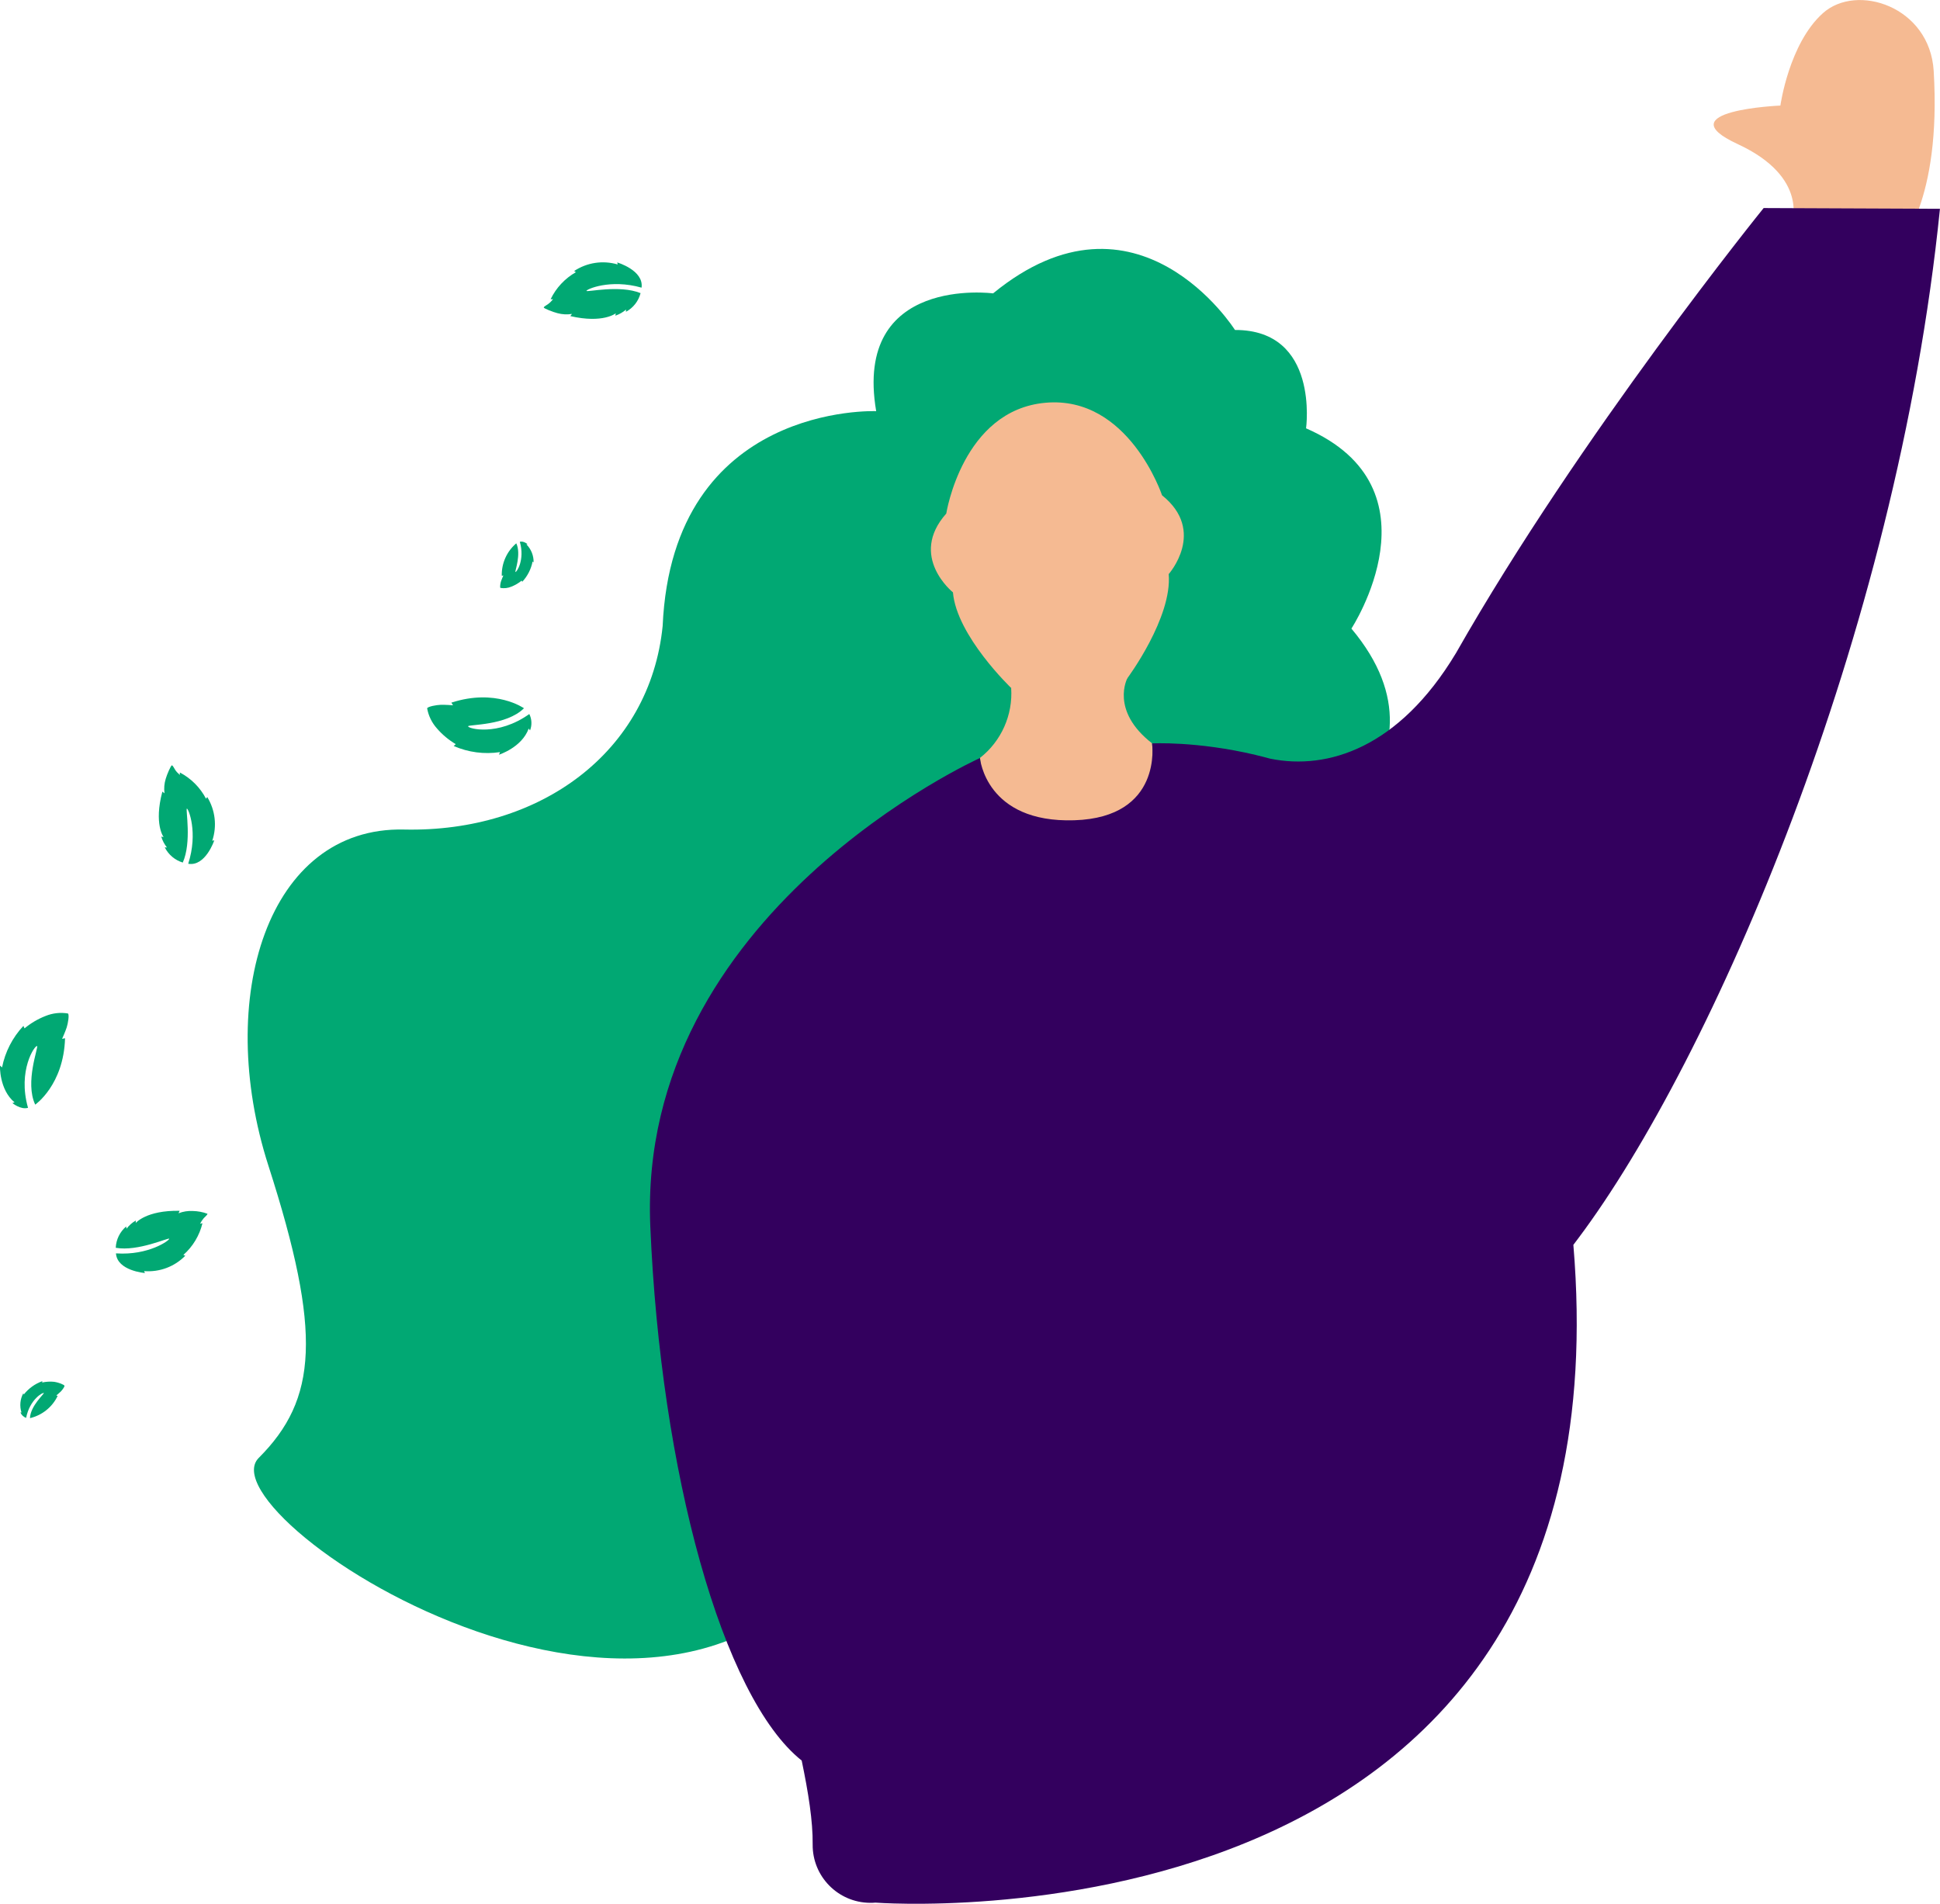 <?xml version="1.0" encoding="UTF-8"?>
<svg id="Calque_2" data-name="Calque 2" xmlns="http://www.w3.org/2000/svg" viewBox="0 0 366.22 359.42">
  <defs>
    <style>
      .cls-1 {
        fill: #01a873;
      }

      .cls-1, .cls-2, .cls-3 {
        stroke-width: 0px;
      }

      .cls-2 {
        fill: #33005e;
      }

      .cls-3 {
        fill: #f5ba92;
      }
    </style>
  </defs>
  <g id="_22" data-name="22">
    <g id="Groupe_3326" data-name="Groupe 3326">
      <path id="Tracé_25968" data-name="Tracé 25968" class="cls-1" d="M10.89,263.54l-.27-.07s.58-.46.86-.75.74-.91.69-1.09-1.02-.6-1.95-.74c-.75-.08-1.51-.03-2.25.13l.02-.25c-1.38.49-2.59,1.37-3.5,2.52l-.09-.24c-.61,1.11-.73,2.43-.34,3.64l-.21-.03c.2.49.59.87,1.08,1.04.7-3.53,3.21-4.87,3.34-4.69.1.14-2.54,2.45-2.61,4.74,2.29-.54,4.22-2.09,5.23-4.21Z"/>
      <path id="Tracé_25969" data-name="Tracé 25969" class="cls-1" d="M94.74,108.71l.28-.06s-.3.67-.43,1.06-.25,1.15-.12,1.29c.7.12,1.42.04,2.07-.24.7-.28,1.36-.66,1.94-1.14l.1.23c1-1.07,1.68-2.4,1.96-3.84l.19.17c.03-1.27-.46-2.5-1.35-3.39l.2-.06s-.76-.64-1.45-.44c.99,3.46-.63,5.8-.83,5.7-.15-.08,1.14-3.34.16-5.41-1.79,1.52-2.8,3.78-2.74,6.14Z"/>
      <path id="Tracé_25970" data-name="Tracé 25970" class="cls-1" d="M34.53,162.86c-1.49-.44-2.73-1.49-3.43-2.88l.42.03c-.49-.61-.86-1.31-1.08-2.06l.45.1s-1.88-2.46-.24-8.59l.4.32c-.12-.92-.04-1.84.23-2.73.21-.76.99-2.58,1.17-2.55s.4.51.65.9c.24.34.53.64.85.91,0,0,0-.45,0-.46,2.11,1.11,3.84,2.83,4.94,4.95l.23-.32c1.52,2.48,1.87,5.5.95,8.25l.38-.07s-1.66,4.99-4.92,4.42c1.91-5.9.03-10.45-.25-10.41s.95,6.32-.78,10.19Z"/>
      <path id="Tracé_25971" data-name="Tracé 25971" class="cls-1" d="M12.29,196.02l-.57.12s.62-1.38.87-2.16.51-2.34.25-2.63c-1.43-.24-2.9-.08-4.24.47-1.44.56-2.78,1.35-3.97,2.34l-.21-.47c-2.05,2.18-3.45,4.9-4.03,7.84l-.4-.35s-.17,4.53,2.76,6.95l-.41.13s1.55,1.31,2.95.9c-2.01-7.07,1.32-11.87,1.71-11.66.31.17-2.35,6.83-.35,11.06,0,0,5.38-3.73,5.63-12.54Z"/>
      <path id="Tracé_25972" data-name="Tracé 25972" class="cls-1" d="M85.21,132.67l.31.49s-1.51-.12-2.33-.09c-.82.03-2.37.31-2.56.65.25,1.43.9,2.75,1.87,3.83,1.01,1.17,2.21,2.16,3.53,2.95l-.38.35c2.75,1.2,5.77,1.6,8.74,1.15l-.2.49s4.32-1.36,5.61-4.93l.26.34c.39-1,.34-2.13-.14-3.09-5.99,4.27-11.62,2.75-11.55,2.31.05-.35,7.23-.09,10.54-3.4,0,0-5.32-3.79-13.7-1.06Z"/>
      <path id="Tracé_25973" data-name="Tracé 25973" class="cls-1" d="M120.92,55.35c-.39,1.51-1.39,2.78-2.76,3.52l.02-.42c-.59.51-1.28.9-2.02,1.15l.08-.45s-2.39,1.96-8.58.53l.31-.41c-.91.15-1.84.1-2.73-.14-.77-.19-2.62-.9-2.59-1.08s.5-.41.87-.68c.33-.25.62-.55.88-.88,0,0-.45,0-.46.01,1.03-2.15,2.7-3.93,4.77-5.11l-.33-.22c2.42-1.61,5.43-2.06,8.22-1.24l-.08-.38s5.04,1.48,4.59,4.76c-5.96-1.7-10.45.33-10.4.61s6.27-1.18,10.2.42Z"/>
      <path id="Tracé_25974" data-name="Tracé 25974" class="cls-1" d="M21.85,235.58c.07-1.56.78-3.01,1.97-4.02l.07.42c.47-.62,1.06-1.15,1.74-1.54v.46s1.95-2.41,8.29-2.3l-.22.47c.86-.34,1.78-.48,2.7-.43.94.02,1.87.19,2.76.52.02.19-.4.51-.71.85-.27.32-.5.67-.68,1.04,0,0,.44-.1.45-.1-.56,2.32-1.82,4.41-3.61,5.99l.37.14c-2.03,2.08-4.88,3.14-7.78,2.91l.16.36s-5.24-.4-5.47-3.71c6.18.43,10.15-2.49,10.05-2.76s-5.9,2.45-10.07,1.71Z"/>
      <path id="Tracé_25975" data-name="Tracé 25975" class="cls-1" d="M148.12,219.9c5.97-69.21,20.79-20.55,20.79-20.55,9.04-22.43,42.45-54.49,42.45-54.49l31.79,17.95s33.59-18.37,11.96-44.13c0,0,17.37-26.49-8.56-37.81,0,0,2.57-18.61-13.42-18.57,0,0-18.41-29.22-45.66-6.91,0,0-26.45-3.5-22.07,22.24,0,0-38.43-1.65-40.31,40.57-2.39,23.75-23.06,39-48.83,38.42-25.77-.58-35.76,31.84-25.59,63.47,10.17,31.62,9.23,44.1-1.83,55.17-11.06,11.08,82.86,72.94,114.09,10.08,31.23-62.86-14.82-65.46-14.82-65.46Z"/>
      <path id="Tracé_25976" data-name="Tracé 25976" class="cls-3" d="M219.36,93.5s-6.3-18.85-21.99-17.46c-15.69,1.39-18.74,20.92-18.74,20.92-7.2,8.1,1.26,14.88,1.26,14.88.7,8.22,10.99,18.05,10.99,18.05h0c7,3.98,15.72,3.24,21.95-1.86h0s8.49-11.42,7.79-19.64c0,0,7.2-8.1-1.26-14.88Z"/>
      <path id="Tracé_25977" data-name="Tracé 25977" class="cls-3" d="M185,143.1l2.32,21.77,31.97-3.22-1.81-21.31c-7.99-6.21-4.65-12.32-4.65-12.32l-21.95,1.86c.35,5.11-1.86,10.06-5.89,13.22"/>
      <path id="Tracé_25979" data-name="Tracé 25979" class="cls-3" d="M338.19,42.31s3.51-8.78-10.17-15.11c-13.68-6.33,8.07-7.27,8.07-7.27,0,0,1.61-11.69,8.02-17.44s20.19-1.26,20.92,10.91c1.49,24.82-6.56,32.96-6.56,32.96l-20.28-4.04Z"/>
      <path class="cls-2" d="M366.22,39.42l-33.29-.14s-34.7,42.89-58.07,84.01c-.03.04-.05.08-.08.13-10.7,17.75-24.1,22.02-34.96,19.83-.92-.25-1.82-.48-2.71-.69-.03,0-.06-.02-.09-.03h0c-11.18-2.64-19.54-2.17-19.54-2.17,0,0,2.07,13.98-14.68,14.51-16.71.53-17.8-11.69-17.81-11.75h0s-64.74,29.08-62.23,88.39c1.95,46.32,13.56,88.92,28.58,100.89,1.26,6.08,2.12,11.44,2.07,15.84-.06,6.03,4.78,10.96,10.81,11.02.34,0,.68,0,1.03-.04,0,0,143.07,11.06,131.76-124.19.31-.42.63-.83.95-1.26,25.06-33.43,60.07-113.44,68.25-194.34Z"/>
    </g>
  </g>
</svg>